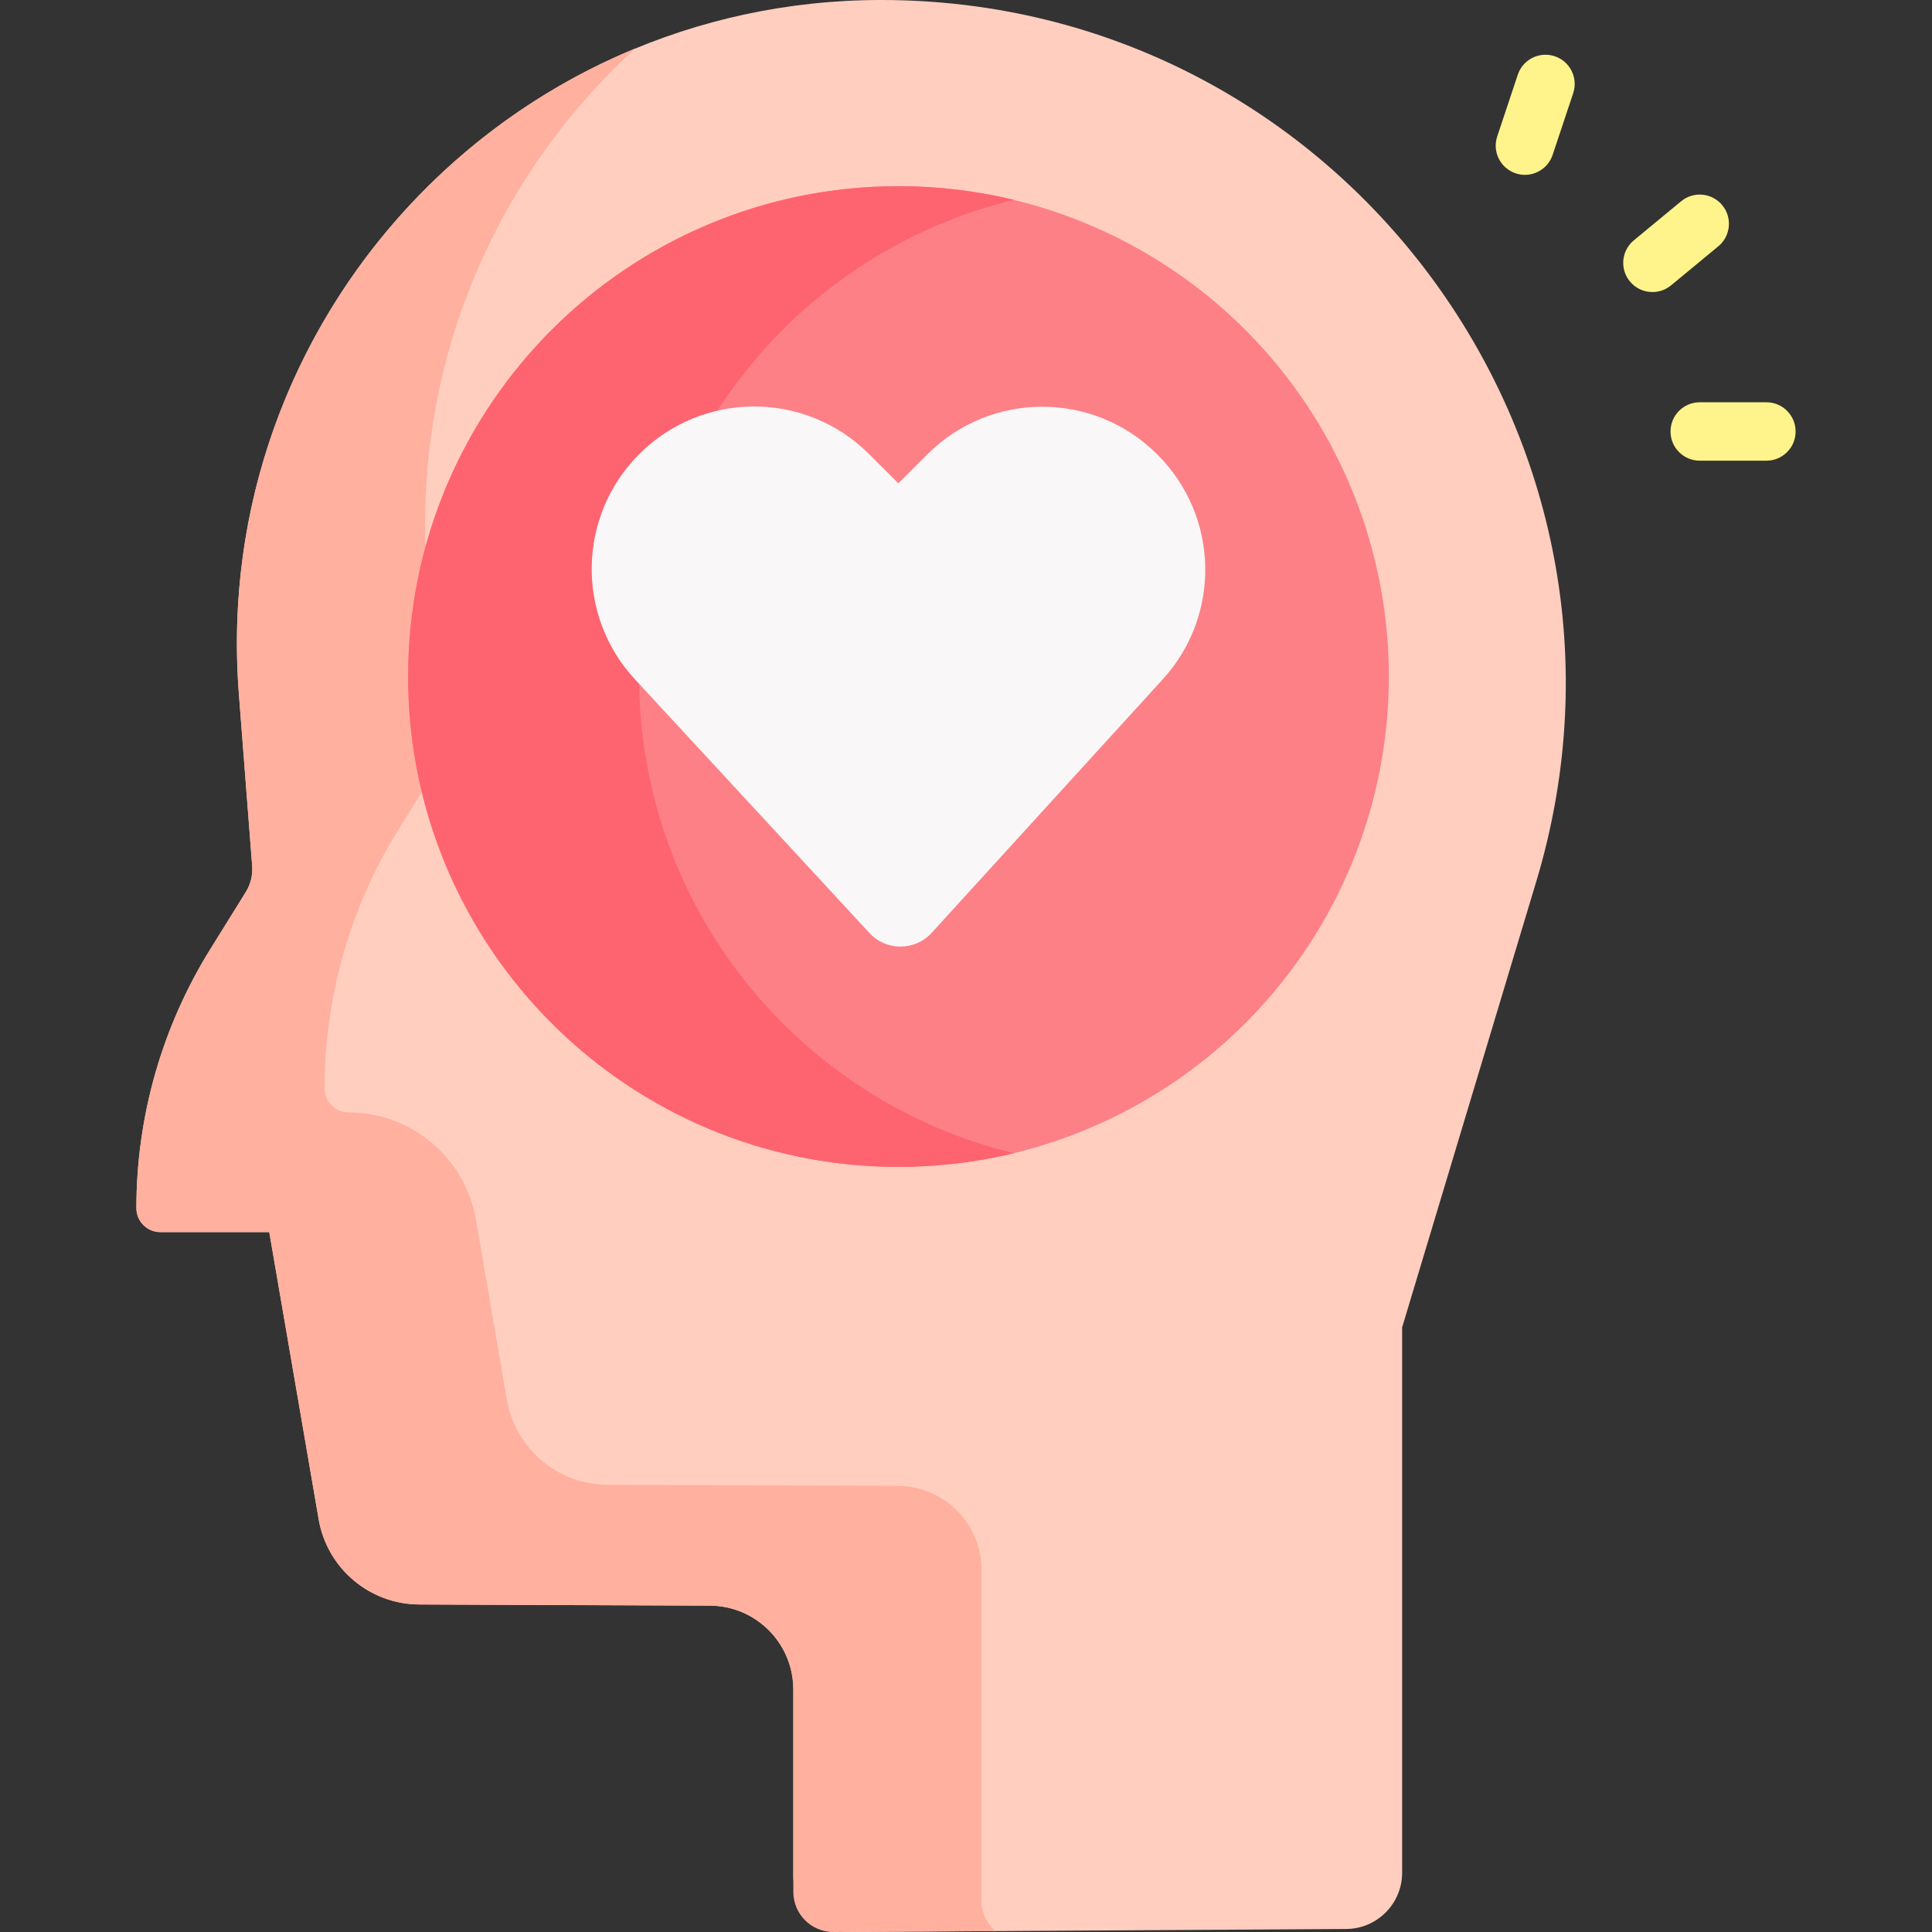 <?xml version="1.0" encoding="UTF-8"?> <svg xmlns="http://www.w3.org/2000/svg" id="Capa_1" height="512" viewBox="0 0 496.175 496.175" width="512"><rect x="0" y="0" width="496.175" height="496.175" fill="#333333" stroke="none"/><g><path d="m203.74 481.711v-47.791c0-11.871-9.599-21.508-21.47-21.554l-74.58-.292c-12.782-.05-23.681-9.271-25.849-21.868l-12.69-73.766h-27.974c-3.397 0-6.15-2.753-6.15-6.15 0-23.513 6.578-46.556 18.99-66.526l9.101-14.643c1.249-2.009 1.824-4.365 1.642-6.723l-3.416-44.206c-7.426-96.11 68.558-178.192 164.954-178.192 117.757 0 202.185 113.562 168.262 226.328l-34.465 114.569v140.045c0 7.954-6.422 14.415-14.376 14.463l-127.429.769c-8.021.049-14.55-6.441-14.55-14.463z" fill="#ffcebf"></path><path d="m252.065 488.159v-84.989c0-11.871-9.599-21.508-21.47-21.554l-74.58-.292c-12.782-.05-23.681-9.271-25.849-21.868l-7.948-46.199c-2.74-15.928-16.554-27.568-32.716-27.568-3.398 0-6.151-2.781-6.15-6.179.005-23.503 6.583-46.535 18.99-66.497l9.101-14.643c1.249-2.009 1.824-4.365 1.642-6.723l-3.416-44.206c-4.105-53.12 17.284-101.954 53.503-135.014-64.086 26.47-107.528 91.975-101.828 165.74l3.416 44.206c.182 2.359-.393 4.714-1.642 6.723l-9.101 14.643c-12.412 19.969-18.99 43.013-18.99 66.526 0 3.397 2.753 6.15 6.15 6.15h27.973l12.691 73.767c2.167 12.597 13.067 21.818 25.849 21.868l74.58.292c11.871.046 21.47 9.683 21.47 21.554v51.989c0 5.708 4.645 10.325 10.353 10.29l41.526-.25c-2.173-1.887-3.554-4.662-3.554-7.766z" fill="#ffb09e"></path><circle cx="230.746" cy="173.748" fill="#fd8087" r="125.936"></circle><path d="m164.119 173.748c0-59.337 41.057-109.086 96.298-122.42-9.511-2.296-19.455-3.515-29.671-3.515-69.552 0-125.936 56.383-125.936 125.936s56.383 125.936 125.936 125.936c10.216 0 20.161-1.224 29.671-3.52-55.241-13.337-96.298-63.08-96.298-122.417z" fill="#fe646f"></path><path d="m239.284 239.557 59.366-65.137c15.016-16.475 14.428-41.844-1.334-57.606l-.139-.139c-16.293-16.294-42.71-16.294-59.004 0l-7.451 7.451-7.601-7.571c-16.303-16.237-42.674-16.21-58.944.06-15.843 15.843-16.344 41.37-1.136 57.823l60.246 65.176c4.318 4.672 11.711 4.646 15.997-.057z" fill="#f9f7f8"></path><g><g><path d="m424.379 75.007c-2.16 0-4.303-.928-5.786-2.724-2.638-3.193-2.188-7.92 1.006-10.559l12.147-10.035c3.191-2.638 7.92-2.189 10.559 1.006 2.638 3.193 2.188 7.92-1.006 10.559l-12.148 10.036c-1.397 1.155-3.089 1.717-4.772 1.717z" fill="#fef48b"></path></g><g><path d="m391.632 44.906c-.786 0-1.586-.125-2.373-.387-3.93-1.31-6.053-5.558-4.743-9.487l5.281-15.844c1.31-3.93 5.555-6.054 9.487-4.743 3.93 1.31 6.053 5.558 4.743 9.487l-5.281 15.844c-1.048 3.143-3.974 5.13-7.114 5.13z" fill="#fef48b"></path></g><g><path d="m453.648 118.314h-17.125c-4.143 0-7.5-3.357-7.5-7.5s3.357-7.5 7.5-7.5h17.125c4.143 0 7.5 3.357 7.5 7.5s-3.358 7.5-7.5 7.5z" fill="#fef48b"></path></g></g></g></svg> 